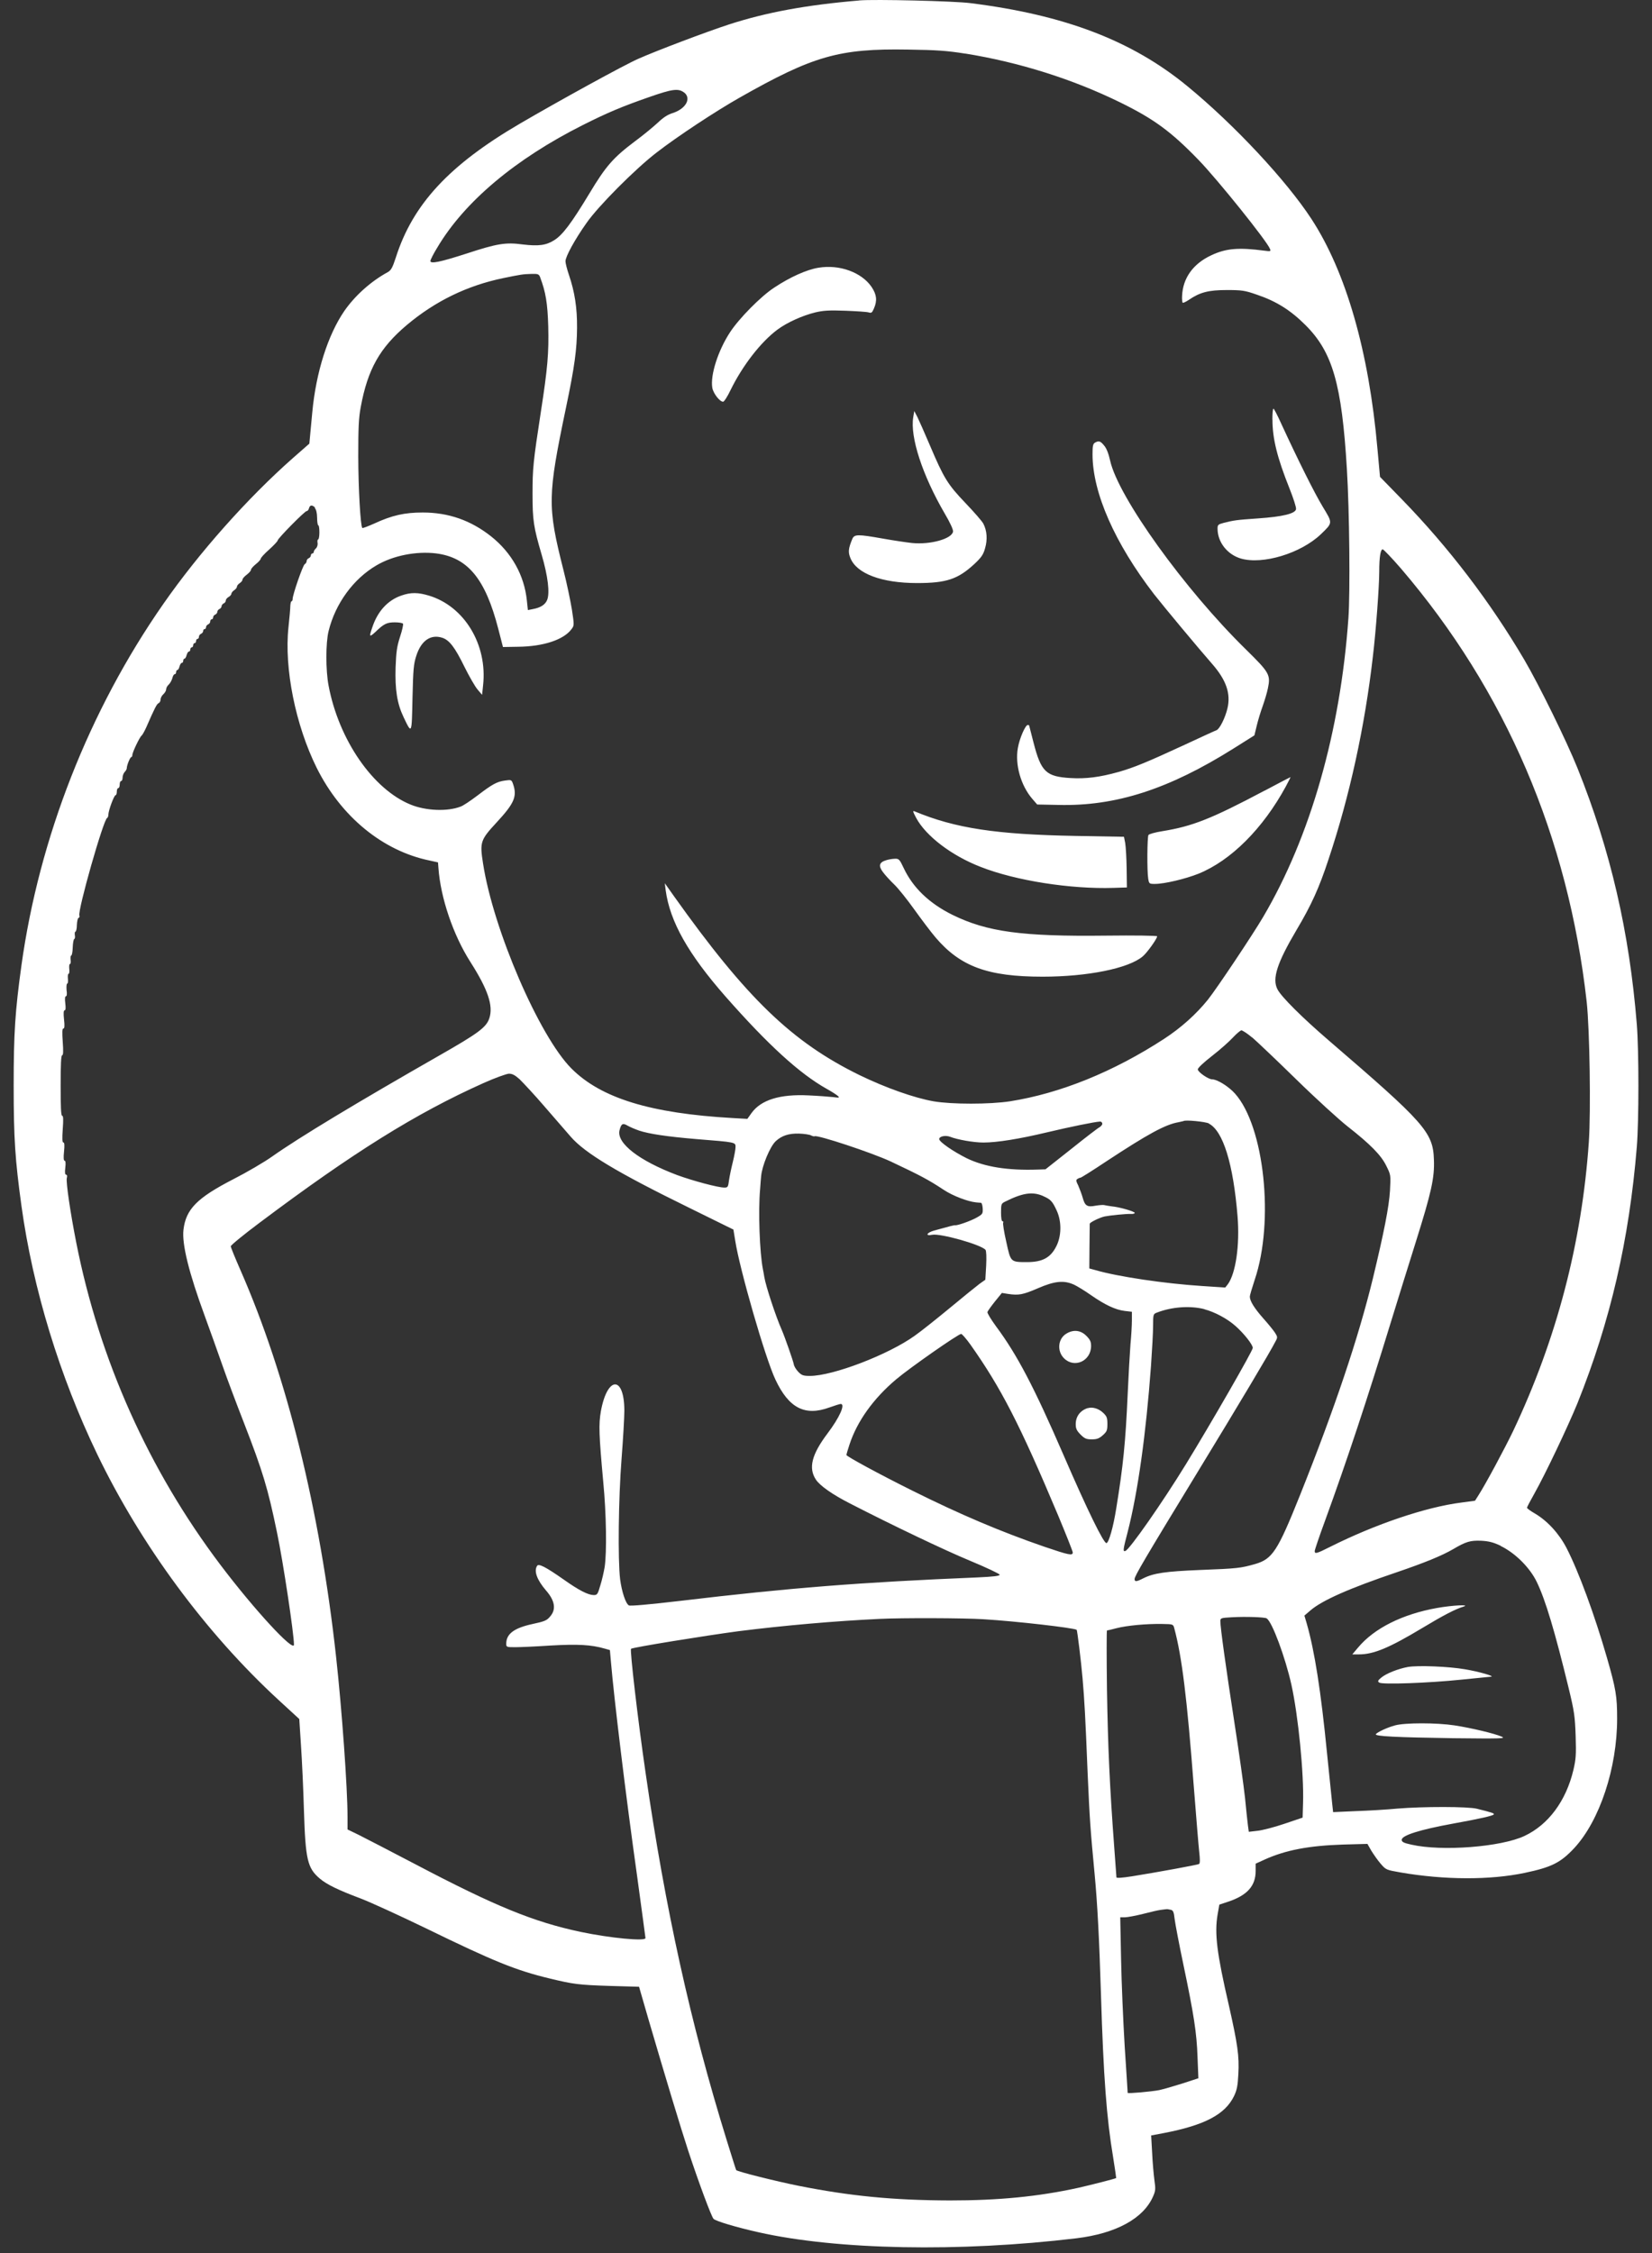 <?xml version="1.0" encoding="UTF-8"?> <svg xmlns="http://www.w3.org/2000/svg" width="110" height="150" viewBox="0 0 110 150" fill="none"><rect x="0" y="0" width="110" height="150" fill="#333333" stroke="none"/> <path d="M57.205 0.033C53.678 0.331 51.035 0.821 48.548 1.625C47.029 2.12 43.716 3.374 42.513 3.909C41.539 4.336 37.293 6.671 34.604 8.24C29.913 10.985 27.488 13.595 26.358 17.139C26.133 17.831 26.037 17.999 25.812 18.123C24.698 18.731 23.641 19.676 22.926 20.705C21.829 22.308 21.042 24.789 20.794 27.444C20.738 28.062 20.665 28.782 20.643 29.052L20.598 29.536L19.501 30.498C16.486 33.159 13.257 36.787 10.872 40.212C5.928 47.306 2.609 55.777 1.428 64.271C1.006 67.331 0.91 68.771 0.91 72.275C0.91 75.779 1.006 77.214 1.428 80.279C2.193 85.82 3.976 91.631 6.473 96.817C9.404 102.892 13.718 108.731 18.55 113.18L19.928 114.446L20.041 116.206C20.108 117.168 20.198 119.114 20.238 120.532C20.339 123.806 20.474 124.368 21.284 125.06C21.751 125.459 22.499 125.825 24.029 126.399C24.648 126.635 26.605 127.529 28.383 128.39C32.894 130.589 34.356 131.18 36.601 131.72C38.176 132.103 38.536 132.148 40.589 132.215L42.552 132.271L43.188 134.471C44.341 138.403 45.303 141.592 45.837 143.223C46.501 145.237 47.373 147.594 47.513 147.723C47.654 147.875 49.038 148.286 50.489 148.612C55.72 149.793 63.876 149.951 71.673 149.017C74.311 148.696 76.128 147.706 76.775 146.238C76.943 145.861 76.954 145.732 76.87 145.169C76.825 144.821 76.746 143.999 76.718 143.353L76.651 142.171L77.483 142.014C80.206 141.491 81.567 140.776 82.163 139.561C82.36 139.151 82.416 138.881 82.456 138.093C82.523 136.884 82.411 136.108 81.82 133.486C81.021 130.033 80.864 128.722 81.072 127.479L81.19 126.804L81.781 126.607C83.046 126.185 83.609 125.561 83.609 124.559V124.076L84.2 123.806C85.606 123.17 87.147 122.878 89.414 122.804L91.051 122.759L91.315 123.221C91.467 123.463 91.737 123.856 91.934 124.081C92.283 124.486 92.299 124.492 93.261 124.661C96.203 125.167 99.224 125.173 101.525 124.689C103.313 124.312 103.91 124.014 104.821 123.041C106.514 121.213 107.684 117.703 107.678 114.401C107.678 112.938 107.594 112.426 107.003 110.373C106.182 107.521 105.113 104.619 104.315 103.072C103.82 102.11 103.049 101.266 102.216 100.771C101.918 100.603 101.676 100.423 101.676 100.378C101.676 100.338 101.89 99.927 102.155 99.461C102.903 98.133 104.399 94.978 105.04 93.414C107.228 87.957 108.483 82.546 108.989 76.347C109.13 74.609 109.13 69.963 108.989 68.203C108.494 62.054 107.24 56.615 105.04 51.142C104.309 49.325 102.486 45.612 101.491 43.914C99.224 40.066 96.462 36.444 93.346 33.243L91.889 31.747L91.72 29.896C91.152 23.399 89.622 18.095 87.321 14.574C85.645 12.009 82.186 8.302 79.075 5.748C75.379 2.705 70.902 0.995 64.613 0.208C63.499 0.067 58.257 -0.057 57.216 0.028L57.205 0.033ZM64.276 3.566C67.859 4.145 71.408 5.259 74.598 6.823C76.842 7.925 77.978 8.758 79.812 10.653C81.094 11.981 84.379 16.07 84.565 16.576C84.633 16.734 84.593 16.745 84.188 16.689C82.478 16.464 81.635 16.531 80.65 16.998C79.441 17.561 78.76 18.517 78.71 19.704C78.698 19.918 78.721 20.126 78.749 20.154C78.777 20.182 78.957 20.098 79.154 19.968C79.891 19.462 80.465 19.31 81.68 19.31C82.698 19.31 82.889 19.338 83.693 19.619C84.976 20.052 85.932 20.649 86.922 21.639C88.728 23.433 89.346 25.571 89.684 31.235C89.853 33.969 89.909 39.442 89.785 41.157C89.251 48.712 87.248 55.715 84.115 61.036C83.423 62.218 81.01 65.829 80.425 66.56C79.649 67.522 78.636 68.433 77.511 69.164C74.131 71.364 70.576 72.798 67.251 73.321C65.896 73.529 63.364 73.529 62.161 73.321C60.878 73.096 58.971 72.421 57.245 71.583C52.745 69.384 49.718 66.47 44.864 59.647L44.268 58.803L44.324 59.27C44.611 61.368 45.831 63.517 48.301 66.335C51.153 69.575 53.245 71.482 55.051 72.494C55.388 72.68 55.726 72.899 55.799 72.972C55.923 73.085 55.872 73.096 55.473 73.04C55.208 73.012 54.483 72.956 53.836 72.927C51.934 72.832 50.675 73.226 50.044 74.097L49.763 74.491L48.779 74.435C43.323 74.126 40.021 73.113 38.052 71.139C35.909 68.996 32.838 61.88 32.163 57.481C31.938 56.058 31.994 55.917 33.063 54.759C34.244 53.487 34.446 53.021 34.165 52.205C34.064 51.913 34.041 51.907 33.642 51.963C33.096 52.036 32.793 52.199 31.791 52.964C31.33 53.313 30.829 53.651 30.666 53.701C29.794 54.039 28.366 53.983 27.353 53.572C24.833 52.554 22.561 49.258 21.88 45.652C21.683 44.634 21.683 42.806 21.88 42.013C22.33 40.184 23.528 38.542 25.064 37.642C26.178 36.984 27.713 36.686 29.035 36.843C31.15 37.113 32.32 38.531 33.181 41.877L33.49 43.076L34.503 43.059C36.179 43.042 37.535 42.592 38.052 41.889C38.238 41.647 38.238 41.619 38.08 40.578C37.984 39.999 37.737 38.801 37.512 37.929C36.443 33.704 36.455 33.035 37.692 27.117C38.266 24.384 38.412 23.259 38.423 21.83C38.434 20.491 38.266 19.434 37.889 18.32C37.76 17.943 37.653 17.527 37.653 17.392C37.653 17.082 38.277 15.941 39.059 14.838C39.835 13.724 42.299 11.244 43.739 10.141C45.106 9.084 47.626 7.419 49.263 6.491C54.151 3.718 55.878 3.223 60.445 3.301C62.38 3.329 63.038 3.374 64.281 3.571L64.276 3.566ZM45.556 6.159C46.051 6.553 45.668 7.244 44.796 7.526C44.459 7.627 44.161 7.824 43.795 8.173C43.503 8.443 42.839 8.994 42.304 9.388C40.836 10.49 40.347 11.047 39.245 12.881C38.046 14.866 37.467 15.631 36.921 15.98C36.37 16.334 35.864 16.402 34.795 16.273C33.67 16.121 33.091 16.216 31.071 16.88C29.311 17.448 28.658 17.583 28.658 17.375C28.658 17.302 28.866 16.886 29.125 16.469C30.931 13.426 34.323 10.58 38.811 8.324C40.431 7.509 41.404 7.098 43.21 6.468C44.785 5.917 45.168 5.872 45.55 6.159H45.556ZM35.971 18.477C36.336 19.439 36.46 20.188 36.505 21.718C36.55 23.495 36.466 24.508 36.01 27.444C35.504 30.74 35.459 31.196 35.459 32.872C35.459 34.644 35.526 35.083 36.066 36.928C36.488 38.367 36.618 39.481 36.432 39.943C36.303 40.258 35.999 40.454 35.487 40.55L35.15 40.617L35.082 39.982C34.913 38.306 34.069 36.798 32.703 35.712C31.353 34.644 29.868 34.121 28.146 34.121C26.948 34.121 26.105 34.306 24.929 34.852C24.507 35.038 24.153 35.178 24.125 35.15C24.001 35.026 23.86 32.501 23.855 30.397C23.855 28.479 23.883 27.821 24.023 27.084C24.485 24.586 25.289 23.152 27.1 21.628C29.001 20.036 31.105 19.017 33.501 18.517C34.688 18.275 34.795 18.253 35.386 18.236C35.836 18.224 35.881 18.247 35.976 18.477H35.971ZM20.958 33.822C21.053 33.907 21.11 34.149 21.115 34.469C21.115 34.751 21.154 34.981 21.2 34.981C21.239 34.981 21.267 35.189 21.267 35.448C21.267 35.701 21.228 35.915 21.183 35.915C21.143 35.915 21.126 36.016 21.143 36.129C21.171 36.258 21.126 36.421 21.042 36.506C20.958 36.579 20.89 36.691 20.89 36.748C20.89 36.804 20.851 36.849 20.794 36.849C20.75 36.849 20.699 36.905 20.699 36.978C20.699 37.051 20.631 37.13 20.558 37.164C20.485 37.192 20.418 37.276 20.418 37.349C20.418 37.422 20.361 37.529 20.288 37.563C20.165 37.636 19.484 39.594 19.484 39.886C19.484 39.959 19.456 40.027 19.416 40.027C19.371 40.027 19.343 40.167 19.332 40.325C19.332 40.494 19.276 41.141 19.208 41.759C18.916 44.493 19.675 48.273 21.087 51.119C22.707 54.371 25.486 56.649 28.602 57.29L29.165 57.414L29.193 57.779C29.333 59.771 30.177 62.251 31.319 64.04C32.489 65.874 32.855 66.959 32.584 67.786C32.388 68.394 31.853 68.787 29.26 70.267C23.776 73.4 19.939 75.712 18.123 76.994C17.611 77.36 16.43 78.052 15.513 78.519C13.116 79.756 12.38 80.504 12.216 81.871C12.104 82.833 12.582 84.751 13.639 87.626C13.977 88.554 14.5 90.011 14.798 90.866C15.096 91.726 15.743 93.448 16.233 94.702C17.504 97.976 17.836 99.084 18.443 102.02C18.854 103.978 19.574 108.776 19.574 109.496C19.574 110.03 16.913 107.144 14.68 104.186C9.899 97.858 6.614 90.517 5.078 82.732C4.685 80.741 4.386 78.699 4.448 78.434C4.488 78.294 4.465 78.209 4.403 78.209C4.33 78.209 4.308 78.069 4.347 77.743C4.386 77.433 4.364 77.276 4.302 77.276C4.24 77.276 4.218 77.079 4.263 76.668C4.308 76.241 4.291 76.061 4.218 76.061C4.145 76.061 4.133 75.819 4.178 75.172C4.223 74.553 4.218 74.283 4.139 74.283C4.06 74.283 4.038 73.664 4.038 72.269C4.038 70.874 4.066 70.256 4.139 70.256C4.212 70.256 4.223 69.986 4.178 69.367C4.133 68.72 4.139 68.478 4.218 68.478C4.296 68.478 4.313 68.298 4.263 67.871C4.218 67.46 4.235 67.263 4.302 67.263C4.37 67.263 4.386 67.106 4.347 66.796C4.308 66.504 4.33 66.329 4.386 66.329C4.454 66.329 4.471 66.161 4.431 65.907C4.415 65.671 4.431 65.486 4.476 65.486C4.521 65.486 4.544 65.334 4.521 65.159C4.505 64.979 4.521 64.833 4.566 64.833C4.611 64.833 4.634 64.681 4.611 64.507C4.595 64.327 4.611 64.181 4.656 64.181C4.701 64.181 4.73 64.051 4.701 63.899C4.685 63.742 4.701 63.618 4.741 63.618C4.786 63.618 4.836 63.376 4.842 63.084C4.853 62.786 4.898 62.532 4.943 62.516C4.988 62.504 5.011 62.386 4.983 62.263C4.966 62.133 4.983 62.026 5.022 62.026C5.067 62.026 5.118 61.829 5.118 61.587C5.129 61.346 5.174 61.126 5.23 61.109C5.286 61.093 5.315 61.025 5.286 60.958C5.157 60.631 6.89 54.556 7.131 54.461C7.176 54.444 7.216 54.337 7.216 54.236C7.216 53.966 7.598 52.942 7.694 52.942C7.739 52.942 7.778 52.841 7.778 52.706C7.778 52.571 7.823 52.469 7.874 52.469C7.93 52.469 7.97 52.368 7.97 52.233C7.97 52.098 8.015 51.997 8.065 51.997C8.121 51.997 8.161 51.896 8.161 51.772C8.161 51.642 8.228 51.479 8.301 51.395C8.375 51.322 8.442 51.209 8.442 51.142C8.442 50.945 8.667 50.405 8.74 50.405C8.78 50.405 8.813 50.337 8.813 50.264C8.813 50.084 9.303 49.066 9.421 48.982C9.477 48.943 9.618 48.689 9.741 48.419C10.304 47.126 10.444 46.856 10.568 46.811C10.636 46.782 10.692 46.67 10.692 46.569C10.692 46.468 10.776 46.304 10.878 46.22C10.979 46.124 11.063 45.984 11.063 45.894C11.063 45.809 11.136 45.657 11.243 45.568C11.339 45.472 11.44 45.286 11.479 45.14C11.508 44.999 11.581 44.887 11.631 44.887C11.688 44.887 11.727 44.819 11.727 44.746C11.727 44.673 11.766 44.606 11.811 44.606C11.856 44.606 11.924 44.504 11.952 44.369C11.991 44.24 12.053 44.133 12.104 44.133C12.16 44.133 12.2 44.066 12.2 43.992C12.2 43.919 12.239 43.852 12.284 43.852C12.329 43.852 12.396 43.751 12.425 43.616C12.464 43.486 12.526 43.379 12.576 43.379C12.633 43.379 12.672 43.312 12.672 43.239C12.672 43.166 12.717 43.098 12.768 43.098C12.824 43.098 12.863 43.031 12.863 42.958C12.863 42.884 12.908 42.817 12.959 42.817C13.015 42.817 13.055 42.749 13.055 42.676C13.055 42.603 13.1 42.536 13.15 42.536C13.206 42.536 13.246 42.468 13.246 42.395C13.246 42.311 13.313 42.226 13.386 42.198C13.46 42.159 13.527 42.086 13.527 42.013C13.527 41.939 13.572 41.883 13.623 41.883C13.679 41.883 13.718 41.827 13.718 41.754C13.718 41.681 13.786 41.602 13.859 41.568C13.932 41.54 13.999 41.456 13.999 41.371C13.999 41.298 14.044 41.231 14.095 41.231C14.151 41.231 14.191 41.174 14.191 41.101C14.191 41.028 14.258 40.949 14.331 40.916C14.405 40.888 14.472 40.803 14.472 40.73C14.472 40.663 14.54 40.578 14.613 40.544C14.686 40.516 14.753 40.432 14.753 40.359C14.753 40.291 14.821 40.207 14.894 40.173C14.967 40.145 15.034 40.061 15.034 39.987C15.034 39.903 15.119 39.802 15.22 39.746C15.321 39.689 15.406 39.594 15.406 39.532C15.406 39.47 15.49 39.363 15.591 39.296C15.693 39.228 15.777 39.127 15.777 39.059C15.777 38.992 15.861 38.891 15.963 38.823C16.064 38.756 16.148 38.654 16.148 38.587C16.148 38.519 16.278 38.373 16.43 38.261C16.587 38.137 16.711 38.002 16.711 37.934C16.711 37.867 16.863 37.698 17.037 37.557C17.217 37.417 17.363 37.248 17.363 37.192C17.363 37.136 17.616 36.854 17.926 36.584C18.235 36.303 18.488 36.033 18.488 35.983C18.488 35.853 20.294 34.025 20.418 34.025C20.485 34.025 20.547 33.941 20.575 33.839C20.631 33.614 20.789 33.597 20.986 33.8L20.958 33.822ZM93.29 37.856C100.242 45.978 104.421 55.715 105.653 66.712C105.85 68.546 105.935 73.94 105.794 76.032C105.327 82.771 103.64 89.172 100.76 95.259C100.208 96.412 98.943 98.769 98.459 99.528L98.217 99.911L97.311 100.034C94.971 100.327 91.585 101.469 88.57 102.982C87.665 103.438 87.541 103.471 87.541 103.263C87.541 103.19 87.85 102.273 88.233 101.233C89.667 97.301 91.068 93.071 92.603 88.053C93.07 86.534 93.829 84.093 94.291 82.625C95.309 79.379 95.528 78.412 95.478 77.197C95.421 75.38 94.859 74.756 88.486 69.277C86.719 67.758 85.313 66.363 85.06 65.862C84.695 65.159 85.032 64.113 86.331 61.914C87.316 60.26 87.839 59.107 88.463 57.206C89.87 52.992 90.876 48.38 91.411 43.734C91.619 42.018 91.838 39.014 91.838 38.069C91.838 37.085 91.923 36.573 92.069 36.573C92.125 36.573 92.682 37.153 93.29 37.856ZM83.367 69.058C83.676 69.322 85.004 70.582 86.314 71.864C87.625 73.147 89.172 74.553 89.729 74.992C91.236 76.173 91.968 76.91 92.311 77.624C92.609 78.221 92.609 78.232 92.553 79.278C92.485 80.364 92.159 82.023 91.411 85.128C90.449 89.071 88.885 93.729 86.573 99.517C85.066 103.28 84.728 103.792 83.57 104.129C82.613 104.399 82.411 104.428 79.902 104.523C77.59 104.619 76.814 104.731 76.111 105.086C75.672 105.311 75.548 105.322 75.548 105.125C75.548 104.928 76.212 103.798 79.761 97.976C82.529 93.436 84.565 90.028 84.936 89.296C85.077 89.043 85.066 88.998 84.908 88.745C84.813 88.593 84.469 88.166 84.132 87.789C83.525 87.103 83.221 86.619 83.221 86.321C83.221 86.236 83.373 85.73 83.541 85.218C84.863 81.331 84.188 74.986 82.231 72.804C81.803 72.326 81.049 71.859 80.712 71.859C80.459 71.859 79.756 71.369 79.756 71.195C79.756 71.099 80.166 70.717 80.718 70.289C81.241 69.884 81.859 69.333 82.096 69.074C82.332 68.821 82.585 68.608 82.658 68.596C82.731 68.596 83.052 68.804 83.361 69.063L83.367 69.058ZM34.621 71.876C34.851 72.101 35.605 72.905 36.269 73.681C36.933 74.452 37.72 75.358 38.007 75.684C38.963 76.781 41.112 78.069 45.888 80.409L48.835 81.86L48.959 82.619C49.251 84.498 50.961 90.444 51.636 91.856C52.525 93.746 53.594 94.297 55.219 93.706C55.574 93.577 55.923 93.47 55.979 93.47C56.305 93.47 55.906 94.37 55.101 95.433C54.044 96.839 53.819 97.734 54.325 98.504C54.595 98.915 55.439 99.506 56.598 100.096C59.444 101.559 62.886 103.201 64.579 103.904C65.665 104.354 66.565 104.782 66.565 104.838C66.565 104.923 66.154 104.968 65.097 105.018C57.245 105.344 52.609 105.71 45.28 106.582C43.21 106.824 41.956 106.936 41.871 106.88C41.658 106.751 41.404 105.98 41.292 105.148C41.135 103.854 41.179 99.759 41.388 97.115C41.489 95.804 41.573 94.364 41.573 93.926C41.573 91.569 40.443 91.586 40.01 93.954C39.858 94.826 39.88 95.506 40.167 98.651C40.375 100.777 40.409 103.348 40.263 104.321C40.206 104.658 40.083 105.209 39.97 105.558C39.801 106.149 39.762 106.194 39.531 106.194C39.149 106.183 38.558 105.884 37.54 105.164C36.331 104.315 35.864 104.079 35.763 104.248C35.538 104.596 35.751 105.181 36.364 105.896C36.955 106.571 37.045 107.161 36.623 107.628C36.41 107.893 36.23 107.954 35.47 108.118C34.244 108.382 33.709 108.77 33.709 109.428C33.709 109.653 33.726 109.664 34.3 109.664C34.621 109.664 35.684 109.619 36.679 109.552C38.474 109.451 39.363 109.496 40.274 109.76L40.611 109.856L40.679 110.632C40.887 113.073 41.652 119.429 42.428 124.942C42.726 127.141 42.98 128.986 42.98 129.031C42.98 129.256 40.628 129.031 38.676 128.621C35.532 127.957 32.967 126.905 27.68 124.126C25.986 123.238 24.265 122.349 23.871 122.152L23.14 121.798V120.948C23.14 119.002 22.763 113.804 22.381 110.323C21.306 100.529 19.096 91.591 16.013 84.566C15.659 83.761 15.366 83.041 15.366 82.974C15.366 82.901 16.238 82.186 17.301 81.393C23.5 76.741 27.68 74.131 32.168 72.118C32.944 71.769 33.715 71.493 33.884 71.482C34.12 71.482 34.294 71.578 34.626 71.876H34.621ZM80.487 74.801C81.443 75.29 82.118 77.478 82.405 80.994C82.557 82.912 82.281 84.785 81.753 85.505L81.584 85.719L80.048 85.618C77.568 85.46 74.423 84.993 72.944 84.56L72.533 84.448L72.544 82.996C72.556 82.203 72.561 81.517 72.561 81.478C72.561 81.382 73.208 81.067 73.546 80.988C73.911 80.915 74.969 80.808 75.306 80.819C75.447 80.831 75.559 80.791 75.559 80.752C75.559 80.656 74.541 80.358 74.013 80.313C73.805 80.285 73.585 80.246 73.518 80.229C73.461 80.212 73.208 80.229 72.966 80.268C72.387 80.381 72.246 80.285 72.094 79.745C72.027 79.503 71.886 79.138 71.796 78.929C71.644 78.631 71.639 78.552 71.74 78.491C71.808 78.446 71.898 78.406 71.948 78.406C71.988 78.406 72.764 77.922 73.681 77.309C76.426 75.504 77.601 74.857 78.484 74.711C78.653 74.671 78.794 74.643 78.805 74.638C78.901 74.542 80.268 74.677 80.498 74.795L80.487 74.801ZM73.4 74.806C73.4 74.879 73.315 74.986 73.219 75.043C73.118 75.088 72.263 75.746 71.329 76.494L69.614 77.849L69.091 77.866C67.088 77.934 65.564 77.686 64.383 77.118C63.477 76.668 62.538 76.021 62.538 75.836C62.538 75.65 62.959 75.566 63.269 75.684C63.736 75.869 64.821 76.066 65.48 76.066C66.385 76.066 67.859 75.83 69.698 75.391C71.234 75.026 72.888 74.688 73.236 74.671C73.321 74.66 73.394 74.728 73.394 74.801L73.4 74.806ZM42.541 75.267C43.221 75.493 44.419 75.672 46.371 75.836C49.032 76.049 48.976 76.044 48.976 76.37C48.976 76.522 48.891 76.972 48.796 77.36C48.694 77.765 48.582 78.305 48.543 78.569C48.486 79.031 48.458 79.064 48.233 79.064C47.806 79.064 46.135 78.614 45.089 78.232C42.552 77.276 41.033 76.1 41.253 75.245C41.365 74.806 41.466 74.75 41.798 74.947C41.967 75.043 42.304 75.183 42.546 75.267H42.541ZM53.999 75.594C54.1 75.639 54.207 75.667 54.235 75.65C54.364 75.521 58.043 76.736 59.32 77.332C61.283 78.26 61.801 78.53 62.841 79.216C63.432 79.61 64.433 79.993 64.984 80.049C65.114 80.06 65.266 80.077 65.322 80.077C65.378 80.088 65.423 80.263 65.434 80.459C65.451 80.808 65.423 80.842 65.024 81.067C64.624 81.292 63.741 81.601 63.601 81.573C63.533 81.562 63.263 81.629 62.194 81.927C61.7 82.068 61.587 82.304 62.065 82.209C62.611 82.096 65.339 82.867 65.62 83.21C65.676 83.278 65.693 83.688 65.665 84.256L65.609 85.201L65.226 85.471C65.018 85.629 64.129 86.343 63.252 87.074C62.38 87.794 61.323 88.638 60.912 88.925C59.174 90.179 55.467 91.603 53.931 91.603C53.481 91.603 53.38 91.563 53.155 91.332C53.003 91.175 52.874 90.956 52.857 90.838C52.829 90.641 52.255 89.004 52.064 88.565C51.659 87.654 50.989 85.618 50.894 85.027C50.866 84.858 50.826 84.622 50.798 84.493C50.584 83.418 50.478 80.634 50.613 79.16C50.641 78.778 50.669 78.395 50.68 78.316C50.736 77.624 51.271 76.331 51.653 75.976C52.047 75.611 52.514 75.453 53.2 75.47C53.549 75.481 53.909 75.537 54.016 75.594H53.999ZM69.451 79.627C69.963 79.852 70.075 79.976 70.356 80.583C70.705 81.326 70.683 82.321 70.317 83.007C69.94 83.739 69.4 84.02 68.416 84.026C67.274 84.026 67.302 84.043 67.004 82.676C66.852 82.029 66.768 81.449 66.796 81.404C66.824 81.348 66.807 81.309 66.756 81.309C66.689 81.309 66.655 81.073 66.655 80.718C66.655 80.172 66.672 80.127 66.919 80.004C68.101 79.413 68.742 79.323 69.445 79.621L69.451 79.627ZM71.493 85.516C71.706 85.618 72.224 85.927 72.635 86.219C73.563 86.866 74.271 87.204 74.89 87.277L75.368 87.333V87.896C75.368 88.211 75.329 88.936 75.273 89.499C75.228 90.073 75.143 91.569 75.087 92.829C74.946 96.018 74.789 97.582 74.328 100.411C74.131 101.666 73.833 102.706 73.675 102.734C73.495 102.763 72.409 100.552 70.829 96.901C68.838 92.306 67.724 90.191 66.329 88.312C65.991 87.851 65.733 87.423 65.749 87.356C65.766 87.282 65.991 86.973 66.245 86.653L66.711 86.079L67.133 86.146C67.825 86.248 68.106 86.203 69.119 85.764C70.221 85.286 70.84 85.224 71.498 85.522L71.493 85.516ZM80.189 87.164C80.892 87.35 81.713 87.789 82.264 88.278C82.827 88.773 83.418 89.521 83.418 89.741C83.418 89.926 80.628 94.775 78.974 97.469C77.393 100.046 75.228 103.139 74.941 103.252C74.755 103.325 74.772 103.196 75.093 101.969C75.768 99.337 76.308 95.461 76.639 90.95C76.713 89.892 76.78 88.683 76.78 88.256C76.78 87.496 76.791 87.479 77.044 87.384C78.034 87.001 79.255 86.917 80.2 87.159L80.189 87.164ZM64.619 89.521C66.638 92.379 67.887 94.781 70.458 100.895C70.992 102.178 71.431 103.28 71.431 103.359C71.431 103.584 71.161 103.528 69.541 102.976C66.638 101.975 63.944 100.833 60.749 99.241C58.51 98.127 56.361 96.957 56.361 96.868C56.361 96.828 56.446 96.519 56.558 96.192C57.065 94.629 58.15 93.116 59.675 91.828C60.575 91.068 63.803 88.812 64 88.807C64.056 88.807 64.338 89.127 64.619 89.521ZM99.927 102.926C100.889 103.393 101.862 104.36 102.323 105.311C102.914 106.526 103.538 108.641 104.45 112.387C104.826 113.939 104.871 114.266 104.916 115.571C104.956 116.836 104.933 117.123 104.765 117.843C104.275 119.902 103.1 121.483 101.508 122.231C99.944 122.968 96.001 123.271 93.981 122.81C93.464 122.698 93.335 122.63 93.335 122.489C93.335 122.191 94.533 121.814 96.777 121.404C98.583 121.078 99.409 120.886 99.466 120.796C99.511 120.723 99.336 120.667 98.341 120.419C97.75 120.268 94.763 120.268 93.053 120.408C92.361 120.476 91.107 120.549 90.275 120.577L88.767 120.644L88.711 120.138C88.683 119.857 88.525 118.321 88.362 116.729C87.957 112.612 87.541 109.934 87.006 108.073L86.855 107.561L87.26 107.212C88.036 106.548 89.825 105.749 93.036 104.664C94.853 104.045 96.023 103.567 96.754 103.139C97.615 102.633 97.896 102.549 98.628 102.577C99.134 102.605 99.432 102.678 99.927 102.914V102.926ZM84.351 107.758C84.706 107.971 85.589 110.362 85.988 112.156C86.444 114.215 86.832 118.102 86.764 120.048L86.736 121.01L85.521 121.421C84.858 121.646 84.042 121.859 83.727 121.888L83.153 121.955L83.097 121.55C83.069 121.325 82.973 120.481 82.9 119.688C82.816 118.895 82.495 116.617 82.186 114.631C81.623 110.992 81.258 108.348 81.258 107.938C81.258 107.724 81.297 107.713 81.989 107.673C82.951 107.617 84.205 107.662 84.346 107.746L84.351 107.758ZM65.491 107.803C67.634 107.932 71.493 108.376 71.689 108.506C71.734 108.534 71.988 110.632 72.083 111.734C72.213 113.27 72.263 114.131 72.421 118.051C72.561 121.213 72.601 121.741 72.888 124.79C73.068 126.663 73.197 129.116 73.309 132.794C73.478 138.318 73.686 141.029 74.114 143.594C74.238 144.359 74.328 145.001 74.322 145.006C74.226 145.063 72.719 145.445 71.813 145.653C69.124 146.244 66.498 146.497 63.246 146.497C59.472 146.486 56.603 146.204 53.183 145.524C51.636 145.214 49.111 144.579 49.021 144.478C49.004 144.461 48.723 143.561 48.385 142.475C45.978 134.713 44.296 127.079 42.991 118.057C42.468 114.474 41.933 109.85 42.018 109.771C42.119 109.676 46.968 108.894 49.161 108.601C52.182 108.219 55.585 107.921 58.566 107.78C60.046 107.707 64.158 107.718 65.491 107.803ZM78.192 108.41C78.698 110.289 79.036 113.017 79.486 118.895C79.643 120.898 79.806 122.883 79.851 123.294C79.908 123.783 79.908 124.059 79.84 124.098C79.745 124.154 77.146 124.633 75.396 124.914C74.693 125.026 74.339 125.043 74.339 124.987C74.339 124.931 74.271 124.059 74.198 123.058C73.889 118.951 73.771 116.263 73.709 112.499C73.681 110.328 73.681 108.551 73.709 108.551C73.737 108.551 74.029 108.483 74.344 108.399C75.048 108.219 76.33 108.101 77.365 108.118C78.113 108.129 78.119 108.129 78.192 108.41ZM77.95 127.141C78.119 127.186 78.164 127.293 78.215 127.766C78.254 128.081 78.513 129.442 78.794 130.781C79.497 134.133 79.683 135.331 79.739 136.957L79.795 138.363L78.726 138.712C78.136 138.898 77.455 139.094 77.191 139.151C76.679 139.252 75.087 139.393 75.087 139.336C75.087 139.319 75.003 137.93 74.89 136.259C74.789 134.583 74.676 131.962 74.648 130.426L74.592 127.648H74.89C75.059 127.648 75.605 127.546 76.1 127.423C76.594 127.293 77.14 127.169 77.286 127.153C77.444 127.136 77.613 127.108 77.658 127.108C77.714 127.096 77.843 127.119 77.95 127.147V127.141ZM54.494 17.825C53.706 17.954 52.604 18.449 51.546 19.152C50.658 19.732 49.218 21.194 48.616 22.111C47.811 23.337 47.288 24.974 47.429 25.818C47.496 26.195 47.924 26.746 48.149 26.746C48.216 26.746 48.441 26.398 48.644 25.97C49.443 24.339 50.658 22.769 51.771 21.942C52.418 21.464 53.431 21.009 54.28 20.801C54.815 20.671 55.219 20.649 56.294 20.688C57.025 20.716 57.728 20.761 57.846 20.801C58.026 20.857 58.071 20.817 58.195 20.531C58.42 20.008 58.375 19.614 58.038 19.108C57.38 18.134 55.895 17.589 54.499 17.825H54.494ZM84.728 27.933C84.728 29.204 85.038 30.459 85.87 32.54C86.123 33.176 86.32 33.783 86.298 33.896C86.253 34.194 85.409 34.402 83.761 34.514C82.309 34.616 82.169 34.638 81.477 34.812C81.111 34.908 81.072 34.942 81.072 35.195C81.072 36.095 81.719 36.916 82.624 37.186C84.093 37.608 86.613 36.837 87.94 35.578C88.756 34.79 88.745 34.846 88.081 33.744C87.541 32.855 86.455 30.684 85.319 28.22C85.066 27.657 84.829 27.207 84.796 27.207C84.751 27.207 84.723 27.534 84.723 27.927L84.728 27.933ZM60.811 27.764C60.586 29.086 61.418 31.64 62.914 34.205C63.252 34.773 63.477 35.263 63.46 35.386C63.393 35.87 61.953 36.275 60.726 36.151C60.361 36.112 59.489 35.983 58.797 35.859C57.109 35.561 56.885 35.561 56.749 35.887C56.485 36.523 56.468 36.764 56.62 37.141C57.031 38.188 58.696 38.818 61.064 38.818C63.021 38.818 63.781 38.564 64.883 37.546C65.344 37.113 65.474 36.928 65.592 36.5C65.761 35.921 65.721 35.341 65.48 34.869C65.395 34.7 64.85 34.081 64.281 33.485C63.1 32.248 62.847 31.837 61.925 29.666C61.576 28.85 61.205 28.006 61.092 27.776L60.878 27.365L60.811 27.764ZM72.916 29.469C72.775 29.542 72.747 29.694 72.747 30.245C72.747 32.81 74.238 36.179 76.848 39.566C77.523 40.426 79.79 43.149 80.712 44.201C81.646 45.269 81.966 46.175 81.73 47.165C81.578 47.801 81.207 48.543 80.999 48.616C80.915 48.644 79.958 49.083 78.873 49.589C76.364 50.748 75.52 51.097 74.474 51.395C73.231 51.744 72.291 51.862 71.284 51.8C69.653 51.704 69.321 51.389 68.821 49.449C68.663 48.841 68.528 48.318 68.528 48.307C68.528 48.29 68.495 48.267 68.433 48.267C68.275 48.267 67.881 49.167 67.775 49.803C67.578 50.906 67.971 52.295 68.736 53.184L69.063 53.561L70.475 53.589C74.294 53.684 77.821 52.542 82.129 49.837L83.525 48.959L83.682 48.312C83.766 47.958 83.946 47.367 84.076 47.013C84.205 46.648 84.368 46.113 84.424 45.826C84.61 44.926 84.537 44.786 82.956 43.233C78.884 39.245 74.446 33.08 73.917 30.656C73.816 30.2 73.675 29.834 73.512 29.654C73.27 29.356 73.158 29.328 72.904 29.474L72.916 29.469ZM26.723 39.65C25.823 39.959 25.148 40.691 24.794 41.754C24.569 42.412 24.586 42.446 24.991 42.08C25.553 41.534 25.756 41.433 26.29 41.433C26.555 41.433 26.808 41.472 26.836 41.529C26.864 41.574 26.779 41.968 26.639 42.389C26.431 43.036 26.38 43.379 26.341 44.437C26.296 45.905 26.442 46.85 26.875 47.75C27.426 48.903 27.415 48.92 27.466 46.479C27.511 44.572 27.539 44.212 27.719 43.661C28.045 42.642 28.681 42.209 29.457 42.462C29.924 42.62 30.29 43.093 30.925 44.392C31.246 45.039 31.634 45.714 31.803 45.911L32.101 46.259L32.168 45.612C32.461 42.924 30.931 40.381 28.585 39.661C27.848 39.436 27.359 39.425 26.723 39.65ZM84.211 52.633C80.644 54.523 79.401 55.012 77.388 55.338C76.932 55.411 76.516 55.524 76.471 55.591C76.386 55.732 76.37 57.987 76.454 58.494C76.51 58.843 76.527 58.848 76.904 58.848C77.54 58.848 78.946 58.511 79.806 58.167C81.966 57.29 84.093 55.164 85.617 52.362C85.803 52.014 85.943 51.738 85.926 51.738C85.915 51.738 85.139 52.143 84.211 52.638V52.633ZM61.008 54.461C61.654 55.659 63.364 56.969 65.305 57.718C67.634 58.634 71.296 59.203 74.148 59.112L75.036 59.084L75.019 57.819C75.008 57.127 74.963 56.367 74.924 56.131L74.84 55.709L71.622 55.653C66.323 55.557 63.601 55.141 60.912 54.022C60.76 53.954 60.771 54.016 61.008 54.461ZM59.016 57.267C58.538 57.408 58.476 57.644 58.791 58.061C58.943 58.269 59.281 58.634 59.551 58.893C59.815 59.146 60.411 59.894 60.878 60.547C61.345 61.199 61.981 62.043 62.301 62.42C63.955 64.355 65.783 65.024 69.423 65.024C72.409 65.024 75.149 64.473 76.088 63.674C76.381 63.432 77.05 62.493 77.05 62.336C77.05 62.291 75.526 62.268 73.653 62.291C68.056 62.358 65.727 62.038 63.432 60.913C61.88 60.148 60.794 59.107 60.175 57.796C59.905 57.217 59.849 57.161 59.596 57.172C59.444 57.172 59.174 57.217 59.016 57.267ZM71.003 88.79C70.441 89.127 70.368 89.949 70.846 90.427C71.538 91.119 72.651 90.612 72.651 89.606C72.651 89.324 72.584 89.184 72.331 88.931C71.954 88.554 71.47 88.503 71.003 88.79ZM72.421 93.746C71.915 93.914 71.628 94.308 71.628 94.82C71.628 95.112 71.695 95.248 71.948 95.506C72.218 95.776 72.331 95.827 72.696 95.827C73.034 95.827 73.186 95.771 73.428 95.557C73.698 95.315 73.737 95.231 73.737 94.809C73.737 94.404 73.703 94.291 73.456 94.061C73.163 93.779 72.747 93.65 72.426 93.751L72.421 93.746ZM95.68 107.054C93.379 107.465 91.506 108.404 90.438 109.676L90.044 110.143H90.483C91.467 110.143 92.496 109.715 94.741 108.365C96.096 107.549 96.901 107.128 97.458 106.959C97.924 106.807 96.681 106.874 95.68 107.054ZM93.74 110.981C93.087 111.104 92.316 111.408 91.979 111.684C91.743 111.881 91.715 111.937 91.838 112.021C92.046 112.162 95.14 112.049 97.311 111.824C98.296 111.723 99.173 111.639 99.275 111.628C99.584 111.611 98.487 111.29 97.542 111.133C96.473 110.947 94.409 110.863 93.74 110.981ZM92.896 114.868C92.373 115.008 91.698 115.323 91.613 115.458C91.529 115.593 92.935 115.666 96.749 115.723C99.938 115.756 100.276 115.751 100.006 115.627C99.567 115.419 97.919 115.031 96.839 114.868C95.658 114.688 93.548 114.688 92.896 114.868Z" fill="white"></path> </svg> 